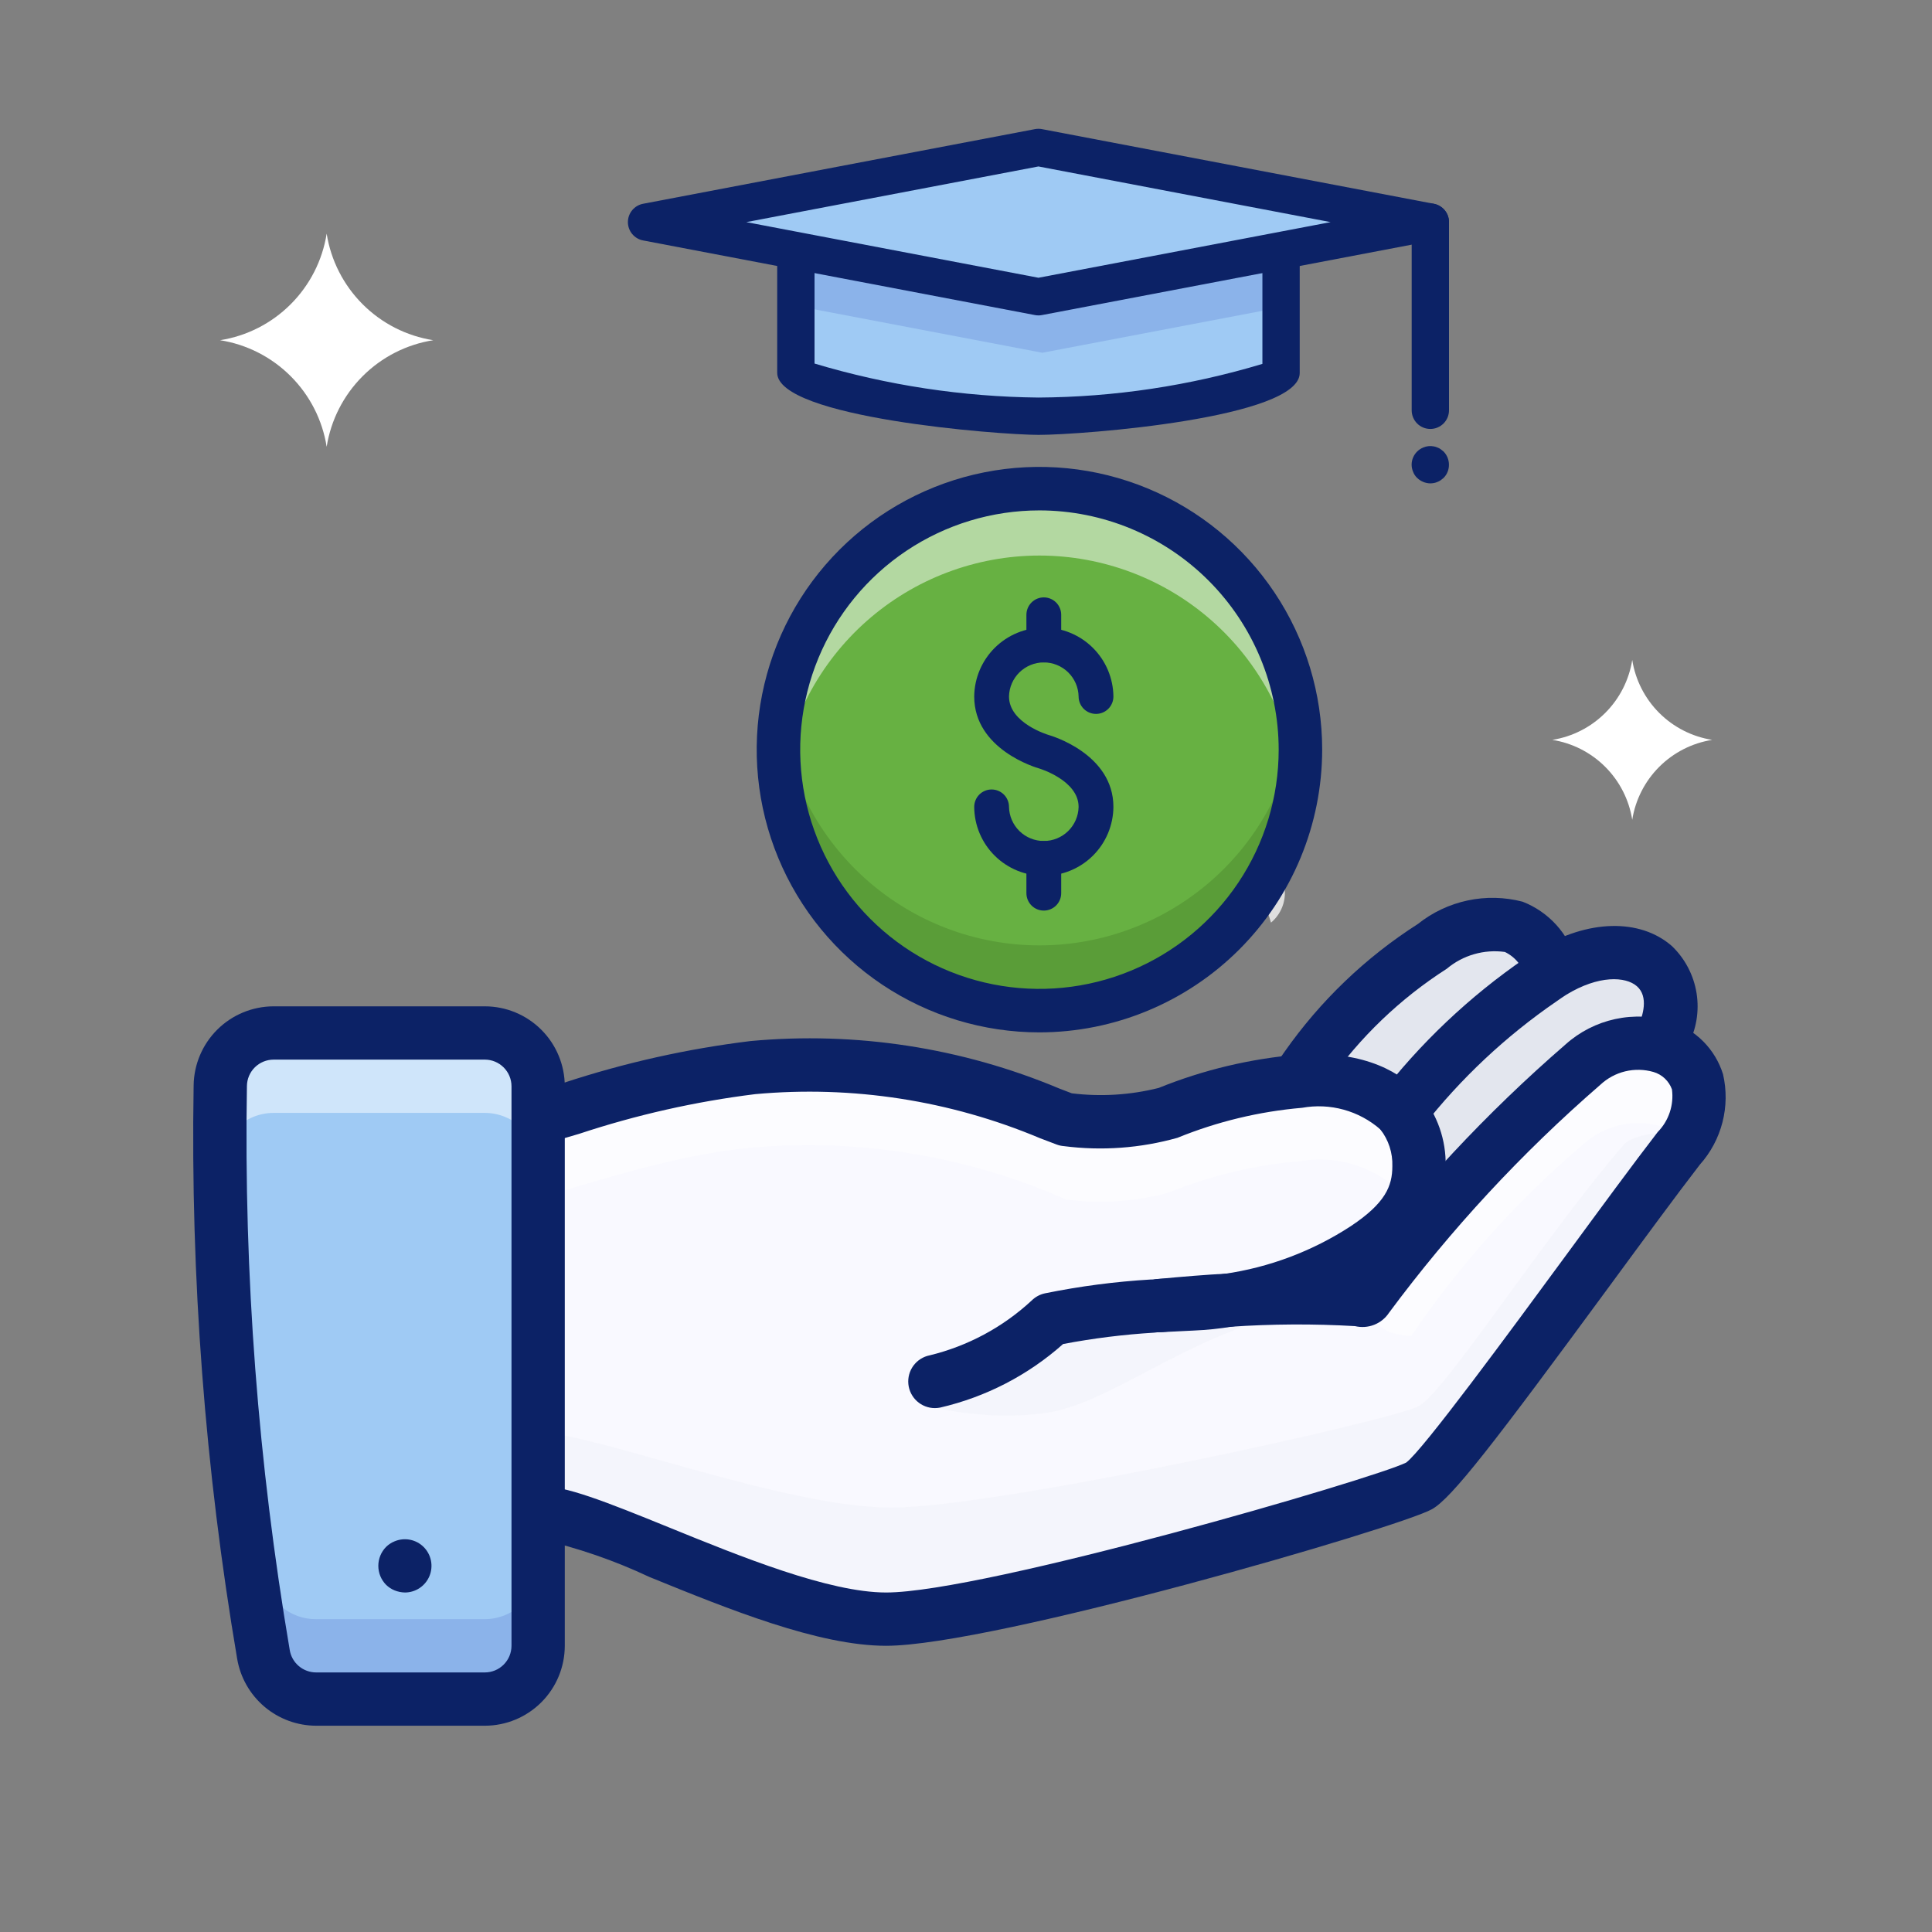 <?xml version="1.0" encoding="UTF-8"?> <svg xmlns="http://www.w3.org/2000/svg" width="120" height="120" viewBox="0 0 120 120" fill="none"><rect x="0" y="0" width="120" height="120" fill="#808080" stroke="none"/><path d="M26.909 21.131C25.248 21.394 23.713 22.176 22.524 23.366C21.335 24.555 20.552 26.09 20.29 27.751C20.027 26.09 19.245 24.555 18.055 23.366C16.866 22.176 15.331 21.394 13.67 21.131C15.331 20.869 16.866 20.087 18.055 18.897C19.245 17.708 20.027 16.173 20.29 14.512C20.552 16.173 21.335 17.708 22.524 18.897C23.713 20.087 25.248 20.869 26.909 21.131Z" fill="white"></path><path d="M106.346 45.955C105.1 46.152 103.948 46.739 103.056 47.631C102.165 48.523 101.578 49.674 101.381 50.92C101.184 49.674 100.597 48.523 99.705 47.631C98.813 46.739 97.662 46.152 96.416 45.955C97.662 45.758 98.813 45.171 99.705 44.279C100.597 43.388 101.184 42.236 101.381 40.99C101.578 42.236 102.165 43.388 103.056 44.279C103.948 45.171 105.1 45.758 106.346 45.955Z" fill="white"></path><g opacity="0.75"><path d="M77.008 46.176C76.646 46.489 76.382 46.902 76.25 47.362C76.118 47.823 76.123 48.312 76.264 48.77L78.945 57.306C79.313 56.998 79.581 56.586 79.714 56.124C79.846 55.662 79.838 55.17 79.689 54.713L77.008 46.176Z" fill="white"></path><path d="M52.936 46.176L50.255 54.713C50.106 55.17 50.098 55.661 50.23 56.124C50.363 56.586 50.631 56.998 50.999 57.306L53.68 48.77C53.821 48.312 53.826 47.823 53.694 47.362C53.562 46.902 53.298 46.489 52.936 46.176Z" fill="white"></path></g><path d="M88.964 58.78C85.721 60.876 82.93 63.599 80.756 66.79L80.772 67.154C81.888 66.966 83.031 67.042 84.112 67.376C85.192 67.709 86.18 68.291 86.995 69.074C89.458 65.897 92.4 63.122 95.716 60.849C95.948 60.684 96.196 60.518 96.428 60.369L96.329 60.204C95.501 57.688 93.168 56.066 88.964 58.78Z" fill="#E3E6EE"></path><path d="M98.315 66.129C98.969 65.53 99.769 65.113 100.634 64.918C101.499 64.724 102.4 64.759 103.247 65.02L103.313 64.292C105.134 60.105 101.129 57.507 96.429 60.37C96.197 60.519 95.949 60.684 95.717 60.849C92.401 63.122 89.458 65.897 86.996 69.075C87.768 70.02 88.174 71.213 88.137 72.434C88.137 74.536 87.111 76.009 84.828 77.531C82.257 79.218 79.348 80.32 76.305 80.758C82.726 80.394 84.977 80.858 84.828 80.709C88.77 75.364 93.293 70.474 98.315 66.129Z" fill="#E3E6EE"></path><path d="M72.035 81.089C73.624 80.94 75.047 80.824 76.305 80.758C79.347 80.319 82.257 79.217 84.827 77.531C87.111 76.008 88.137 74.535 88.137 72.433C88.173 71.213 87.768 70.02 86.995 69.074C86.18 68.291 85.192 67.709 84.112 67.376C83.031 67.042 81.888 66.966 80.773 67.154C77.947 67.39 75.174 68.054 72.548 69.124C70.482 69.674 68.329 69.815 66.209 69.537C60.103 66.842 53.414 65.732 46.764 66.31C38.522 67.055 30.645 71.258 25.25 70.779H15.32V93.948H33.525C36.834 93.948 48.419 100.567 55.039 100.567C61.658 100.567 86.565 93.186 88.137 92.293C89.792 91.366 99.639 77.332 104.273 71.325C106.639 68.263 105.431 65.781 103.247 65.019C102.399 64.758 101.499 64.723 100.633 64.918C99.768 65.112 98.969 65.53 98.315 66.128C93.293 70.474 88.77 75.364 84.827 80.708C84.976 80.857 82.726 80.394 76.305 80.758C75.565 80.881 74.819 80.958 74.07 80.99C73.408 81.023 72.73 81.056 72.035 81.089Z" fill="#F9F9FF"></path><g opacity="0.2"><path d="M55.349 93.638C61.969 93.638 86.565 88.222 88.137 87.328C89.792 86.401 95.791 76.985 100.86 71.089C101.534 70.305 105.557 69.69 103.756 72.02C99.122 78.028 89.792 91.366 88.137 92.293C86.565 93.187 61.658 100.568 55.039 100.568C48.419 100.568 36.834 93.948 33.525 93.948H15.32V88.983H33.525C36.834 88.983 48.729 93.638 55.349 93.638Z" fill="#E3E6EE"></path><path d="M57.061 86.624C55.636 87.105 60.819 88.4 65.072 87.742C69.325 87.084 74.381 82.363 81.725 81.225C81.495 79.739 71.979 80.946 67.727 81.605C63.474 82.263 61.107 85.259 57.061 86.624Z" fill="#E3E6EE"></path></g><g opacity="0.5"><path d="M25.25 70.779C30.645 71.259 38.522 67.055 46.764 66.31C53.414 65.732 60.103 66.842 66.209 69.537C68.329 69.815 70.482 69.674 72.548 69.124C75.174 68.054 77.947 67.39 80.773 67.154C81.888 66.966 83.031 67.042 84.112 67.376C85.192 67.709 86.18 68.291 86.995 69.074C87.768 70.02 88.173 71.213 88.137 72.434C88.149 73.276 87.942 74.108 87.536 74.847C87.386 74.559 87.205 74.288 86.995 74.039C86.18 73.255 85.192 72.674 84.112 72.34C83.031 72.007 81.888 71.931 80.773 72.119C77.947 72.355 75.174 73.019 72.548 74.088C70.482 74.639 68.329 74.78 66.209 74.502C60.103 71.806 53.414 70.697 46.764 71.275C38.522 72.02 30.645 76.223 25.25 75.743H15.32V70.779L25.25 70.779Z" fill="white"></path><path d="M103.246 69.984C102.399 69.723 101.498 69.688 100.633 69.883C99.768 70.077 98.968 70.494 98.314 71.093C94.243 74.56 90.658 78.56 87.654 82.984C82.896 82.708 86.206 78.019 88.078 76.597C91.187 72.824 94.611 69.321 98.314 66.128C98.969 65.53 99.768 65.112 100.633 64.918C101.498 64.723 102.399 64.758 103.246 65.019C105.306 65.737 106.458 67.993 104.603 70.814C104.216 70.442 103.753 70.159 103.246 69.984Z" fill="white"></path></g><path d="M55.039 102.223C50.837 102.223 45.256 99.951 40.332 97.947C38.154 96.921 35.872 96.135 33.525 95.603H16.975C16.536 95.603 16.115 95.429 15.805 95.118C15.495 94.808 15.32 94.387 15.32 93.948C15.32 93.509 15.495 93.088 15.805 92.778C16.115 92.468 16.536 92.293 16.975 92.293H33.525C35.141 92.293 37.517 93.228 41.579 94.881C45.992 96.678 51.485 98.913 55.039 98.913C61.1 98.913 85.37 91.836 87.341 90.843C88.374 90.074 93.739 82.772 97.289 77.94C99.433 75.021 101.458 72.263 102.962 70.314C103.302 69.968 103.558 69.55 103.711 69.091C103.865 68.631 103.912 68.143 103.848 67.663C103.755 67.406 103.603 67.174 103.404 66.986C103.205 66.798 102.964 66.66 102.702 66.583C102.129 66.418 101.523 66.404 100.943 66.544C100.364 66.684 99.831 66.973 99.396 67.381C94.522 71.606 90.124 76.35 86.28 81.53C86.057 81.871 85.734 82.134 85.355 82.284C84.976 82.434 84.559 82.463 84.163 82.368C81.577 82.218 78.983 82.232 76.398 82.41C75.155 82.476 73.754 82.59 72.19 82.737C71.753 82.778 71.317 82.644 70.979 82.364C70.641 82.084 70.428 81.681 70.387 81.244C70.346 80.807 70.48 80.372 70.76 80.034C71.04 79.696 71.443 79.483 71.88 79.442C73.493 79.29 74.94 79.172 76.217 79.105C78.812 78.931 81.415 78.91 84.012 79.043C87.905 73.864 92.339 69.114 97.237 64.873C98.111 64.088 99.174 63.545 100.321 63.296C101.469 63.047 102.661 63.102 103.782 63.454C104.544 63.699 105.236 64.123 105.8 64.692C106.363 65.261 106.782 65.957 107.02 66.721C107.248 67.704 107.237 68.727 106.986 69.704C106.736 70.682 106.254 71.585 105.582 72.337C104.103 74.254 102.089 76.996 99.956 79.9C92.772 89.679 90.174 93.049 88.946 93.737C86.968 94.862 61.671 102.223 55.039 102.223Z" fill="#0C2266"></path><path d="M72.032 82.744C71.6 82.744 71.186 82.574 70.877 82.272C70.568 81.97 70.389 81.56 70.379 81.128C70.369 80.696 70.528 80.278 70.823 79.961C71.117 79.645 71.523 79.457 71.954 79.436L73.987 79.337C74.67 79.309 75.351 79.239 76.025 79.126C78.839 78.722 81.53 77.707 83.91 76.153C86.05 74.725 86.481 73.671 86.481 72.434C86.509 71.608 86.245 70.799 85.736 70.149C85.079 69.575 84.301 69.156 83.46 68.924C82.619 68.692 81.737 68.652 80.879 68.807C78.217 69.035 75.605 69.664 73.132 70.672C70.834 71.318 68.429 71.493 66.062 71.186C65.917 71.174 65.775 71.142 65.639 71.092C65.326 70.977 64.977 70.842 64.593 70.694C59.012 68.347 52.939 67.408 46.91 67.959C43.192 68.42 39.529 69.246 35.972 70.424C32.002 71.599 28.252 72.713 25.102 72.427L15.319 72.434C14.88 72.434 14.459 72.26 14.149 71.949C13.838 71.639 13.664 71.218 13.664 70.779C13.664 70.34 13.838 69.919 14.149 69.609C14.459 69.299 14.88 69.124 15.319 69.124H25.249C27.92 69.362 31.375 68.332 35.034 67.25C38.8 66.01 42.679 65.143 46.614 64.662C53.149 64.056 59.733 65.068 65.785 67.606C66.067 67.716 66.33 67.816 66.572 67.908C68.375 68.129 70.204 68.016 71.966 67.574C74.751 66.447 77.69 65.749 80.685 65.502C84.884 65.231 87.119 66.702 88.241 67.985C89.278 69.233 89.828 70.813 89.791 72.434C89.742 73.773 89.343 75.076 88.633 76.212C87.922 77.348 86.926 78.277 85.744 78.907C82.97 80.729 79.83 81.919 76.546 82.395C75.752 82.526 74.95 82.609 74.146 82.643L72.113 82.743L72.032 82.744Z" fill="#0C2266"></path><path d="M58.065 87.46C57.654 87.46 57.259 87.306 56.955 87.031C56.651 86.755 56.46 86.376 56.42 85.968C56.38 85.559 56.493 85.15 56.737 84.82C56.981 84.491 57.339 84.263 57.742 84.183C60.112 83.607 62.296 82.433 64.084 80.773C64.312 80.549 64.599 80.395 64.911 80.33C67.076 79.889 69.27 79.603 71.476 79.472C71.692 79.457 71.91 79.485 72.116 79.555C72.322 79.624 72.512 79.733 72.676 79.876C72.839 80.019 72.973 80.193 73.07 80.388C73.166 80.582 73.223 80.794 73.238 81.011C73.253 81.228 73.224 81.445 73.155 81.651C73.085 81.857 72.976 82.047 72.833 82.211C72.69 82.375 72.517 82.508 72.322 82.605C72.127 82.701 71.915 82.759 71.699 82.773C69.796 82.888 67.903 83.124 66.03 83.48C63.855 85.416 61.228 86.773 58.391 87.428C58.284 87.449 58.174 87.46 58.065 87.46Z" fill="#0C2266"></path><path d="M86.993 70.729C86.694 70.729 86.401 70.648 86.145 70.494C85.889 70.341 85.679 70.122 85.538 69.859C85.396 69.596 85.328 69.3 85.341 69.002C85.355 68.704 85.448 68.414 85.612 68.165C88.181 64.816 91.264 61.894 94.747 59.507C95.008 59.322 95.28 59.14 95.535 58.976C98.607 57.104 101.856 57.027 103.843 58.759C104.66 59.543 105.199 60.572 105.377 61.69C105.555 62.807 105.362 63.953 104.829 64.951C104.743 65.151 104.618 65.331 104.461 65.482C104.305 65.633 104.12 65.751 103.918 65.831C103.716 65.911 103.5 65.95 103.283 65.946C103.065 65.942 102.851 65.895 102.652 65.809C102.452 65.722 102.272 65.597 102.121 65.441C101.97 65.284 101.851 65.1 101.772 64.897C101.692 64.695 101.653 64.479 101.657 64.262C101.661 64.045 101.707 63.83 101.794 63.631C102.009 63.136 102.428 61.915 101.668 61.254C100.973 60.648 99.305 60.553 97.288 61.783C97.111 61.897 96.888 62.046 96.677 62.197C93.531 64.355 90.731 66.98 88.377 69.983C88.226 70.213 88.021 70.401 87.779 70.531C87.538 70.662 87.267 70.729 86.993 70.729Z" fill="#0C2266"></path><path d="M80.69 68.495C80.354 68.495 80.025 68.392 79.749 68.201C79.472 68.009 79.26 67.738 79.141 67.423C79.023 67.109 79.003 66.765 79.084 66.439C79.166 66.112 79.345 65.818 79.598 65.596C79.629 65.549 79.698 65.449 79.786 65.328C82.002 62.166 84.816 59.469 88.069 57.389C88.971 56.669 90.029 56.169 91.158 55.929C92.287 55.689 93.457 55.715 94.574 56.007C95.376 56.32 96.094 56.815 96.672 57.454C97.249 58.093 97.67 58.857 97.901 59.687C98.037 60.103 98.003 60.557 97.805 60.948C97.607 61.339 97.262 61.636 96.846 61.773C96.429 61.91 95.976 61.876 95.584 61.679C95.193 61.481 94.896 61.137 94.758 60.721C94.675 60.377 94.516 60.055 94.293 59.779C94.071 59.504 93.789 59.281 93.47 59.128C92.829 59.04 92.177 59.087 91.555 59.267C90.934 59.446 90.357 59.754 89.862 60.171C86.962 62.028 84.453 64.434 82.477 67.255C82.318 67.486 82.147 67.708 81.965 67.921C81.631 68.271 81.174 68.477 80.69 68.495Z" fill="#0C2266"></path><path d="M33.426 93.948V102.223C33.423 103.1 33.074 103.94 32.453 104.56C31.833 105.18 30.993 105.53 30.116 105.532H19.64C18.853 105.532 18.092 105.253 17.492 104.743C16.892 104.234 16.492 103.529 16.363 102.752C14.385 91.088 13.488 79.265 13.682 67.436C13.692 66.564 14.045 65.731 14.664 65.118C15.284 64.504 16.12 64.16 16.992 64.159H30.116C30.993 64.162 31.833 64.511 32.453 65.131C33.074 65.752 33.423 66.592 33.426 67.469V93.948Z" fill="#9FCAF4"></path><path d="M16.363 97.787C16.481 98.568 16.878 99.28 17.481 99.791C18.083 100.302 18.85 100.578 19.64 100.568H30.115C30.992 100.565 31.833 100.216 32.453 99.596C33.073 98.975 33.423 98.135 33.425 97.258V102.223C33.423 103.1 33.073 103.94 32.453 104.56C31.833 105.18 30.992 105.53 30.115 105.533H19.64C18.854 105.527 18.096 105.245 17.497 104.737C16.898 104.229 16.496 103.526 16.363 102.752C15.32 97.362 16.044 95.5 16.363 97.787Z" fill="#8BB3EA"></path><path opacity="0.5" d="M30.116 69.124H16.992C16.12 69.125 15.284 69.469 14.664 70.082C14.044 70.696 13.691 71.529 13.682 72.401L13.681 72.524C13.663 70.673 13.669 68.972 13.682 67.436C13.691 66.564 14.044 65.731 14.664 65.118C15.284 64.504 16.12 64.16 16.992 64.159H30.116C30.992 64.162 31.833 64.511 32.453 65.131C33.073 65.752 33.423 66.592 33.425 67.469V72.434C33.423 71.557 33.073 70.716 32.453 70.096C31.833 69.476 30.992 69.126 30.116 69.124Z" fill="white"></path><path d="M30.115 107.188H19.639C18.463 107.186 17.326 106.768 16.428 106.009C15.531 105.25 14.93 104.198 14.732 103.039C12.734 91.275 11.828 79.353 12.027 67.423C12.043 66.115 12.572 64.867 13.501 63.946C14.43 63.026 15.684 62.508 16.992 62.505H30.115C31.431 62.506 32.693 63.03 33.624 63.961C34.555 64.891 35.078 66.153 35.08 67.47V102.223C35.078 103.54 34.555 104.801 33.624 105.732C32.693 106.663 31.431 107.187 30.115 107.188ZM16.992 65.815C16.556 65.816 16.139 65.988 15.829 66.294C15.519 66.6 15.343 67.016 15.337 67.451C15.14 79.183 16.03 90.907 17.994 102.475C18.055 102.867 18.255 103.224 18.557 103.481C18.859 103.738 19.242 103.879 19.639 103.878H30.115C30.553 103.878 30.974 103.703 31.284 103.393C31.595 103.083 31.769 102.662 31.77 102.223V67.47C31.769 67.031 31.595 66.61 31.284 66.3C30.974 65.99 30.553 65.815 30.115 65.815H16.992Z" fill="#0C2266"></path><path d="M25.153 98.913C24.931 98.909 24.713 98.864 24.507 98.781C24.31 98.7 24.13 98.582 23.978 98.433C23.67 98.119 23.498 97.698 23.498 97.258C23.498 96.819 23.67 96.397 23.978 96.083C24.13 95.934 24.31 95.815 24.507 95.735C24.809 95.608 25.141 95.573 25.462 95.635C25.783 95.697 26.078 95.853 26.311 96.083C26.543 96.314 26.702 96.608 26.767 96.928C26.832 97.249 26.801 97.582 26.677 97.885C26.553 98.188 26.342 98.447 26.071 98.63C25.8 98.813 25.48 98.912 25.153 98.913Z" fill="#0C2266"></path><path d="M64.562 62.772C73.515 62.772 80.773 55.514 80.773 46.561C80.773 37.608 73.515 30.351 64.562 30.351C55.609 30.351 48.352 37.608 48.352 46.561C48.352 55.514 55.609 62.772 64.562 62.772Z" fill="#67B142"></path><path d="M64.561 58.72C60.614 58.718 56.804 57.276 53.845 54.664C50.886 52.053 48.982 48.451 48.49 44.535C48.187 46.824 48.376 49.151 49.045 51.36C49.714 53.57 50.847 55.611 52.368 57.347C53.89 59.084 55.765 60.475 57.867 61.428C59.97 62.382 62.252 62.875 64.561 62.875C66.869 62.875 69.151 62.382 71.254 61.428C73.357 60.475 75.231 59.084 76.753 57.347C78.275 55.611 79.408 53.57 80.076 51.36C80.745 49.151 80.934 46.824 80.631 44.535C80.14 48.451 78.236 52.053 75.277 54.664C72.318 57.276 68.507 58.718 64.561 58.72Z" fill="#5A9D38"></path><path opacity="0.5" d="M64.561 34.506C60.614 34.508 56.804 35.95 53.845 38.561C50.886 41.173 48.982 44.775 48.49 48.69C48.187 46.402 48.376 44.075 49.045 41.865C49.714 39.656 50.847 37.614 52.368 35.878C53.89 34.142 55.765 32.75 57.867 31.797C59.97 30.844 62.252 30.351 64.561 30.351C66.869 30.351 69.151 30.844 71.254 31.797C73.357 32.75 75.231 34.142 76.753 35.878C78.275 37.614 79.408 39.656 80.076 41.865C80.745 44.075 80.934 46.402 80.631 48.69C80.14 44.775 78.236 41.173 75.277 38.561C72.318 35.95 68.507 34.508 64.561 34.506Z" fill="white"></path><path d="M64.562 64.123C61.088 64.123 57.693 63.093 54.805 61.164C51.917 59.234 49.666 56.491 48.337 53.282C47.008 50.073 46.66 46.542 47.337 43.136C48.015 39.729 49.688 36.6 52.144 34.144C54.6 31.688 57.729 30.015 61.136 29.337C64.542 28.66 68.073 29.008 71.282 30.337C74.491 31.666 77.234 33.917 79.164 36.805C81.093 39.693 82.123 43.088 82.123 46.562C82.118 51.218 80.266 55.682 76.974 58.974C73.682 62.266 69.218 64.118 64.562 64.123ZM64.562 31.702C61.623 31.702 58.75 32.573 56.306 34.206C53.862 35.839 51.958 38.16 50.833 40.875C49.708 43.59 49.414 46.578 49.987 49.461C50.561 52.343 51.976 54.991 54.054 57.069C56.132 59.147 58.78 60.563 61.663 61.136C64.545 61.709 67.533 61.415 70.248 60.29C72.963 59.166 75.284 57.261 76.917 54.817C78.55 52.374 79.421 49.501 79.421 46.562C79.417 42.622 77.85 38.845 75.064 36.059C72.278 33.273 68.501 31.706 64.562 31.702Z" fill="#0C2266"></path><path d="M64.833 54.397C63.692 54.401 62.597 53.953 61.786 53.151C60.976 52.349 60.517 51.258 60.51 50.117C60.51 49.831 60.624 49.556 60.826 49.353C61.029 49.15 61.304 49.036 61.59 49.036C61.877 49.036 62.152 49.15 62.355 49.353C62.557 49.556 62.671 49.831 62.671 50.117C62.682 50.683 62.915 51.222 63.319 51.618C63.723 52.014 64.267 52.236 64.833 52.236C65.398 52.236 65.942 52.014 66.346 51.618C66.75 51.222 66.983 50.683 66.994 50.117C66.994 48.468 64.564 47.736 64.539 47.729C64.375 47.683 60.51 46.556 60.51 43.261C60.521 42.122 60.982 41.034 61.791 40.232C62.6 39.431 63.694 38.981 64.833 38.981C65.972 38.981 67.065 39.431 67.874 40.232C68.684 41.034 69.144 42.122 69.156 43.261C69.156 43.548 69.042 43.823 68.839 44.026C68.636 44.228 68.361 44.342 68.075 44.342C67.788 44.342 67.513 44.228 67.311 44.026C67.108 43.823 66.994 43.548 66.994 43.261C66.983 42.696 66.75 42.157 66.346 41.761C65.942 41.365 65.398 41.143 64.833 41.143C64.267 41.143 63.724 41.365 63.319 41.761C62.915 42.157 62.683 42.696 62.671 43.261C62.671 44.918 65.105 45.643 65.13 45.65C65.291 45.696 69.156 46.824 69.156 50.117C69.148 51.258 68.689 52.349 67.879 53.151C67.069 53.953 65.973 54.401 64.833 54.397Z" fill="#0C2266"></path><path d="M64.833 41.143C64.546 41.143 64.271 41.029 64.069 40.826C63.866 40.624 63.752 40.349 63.752 40.062V38.186C63.752 37.9 63.866 37.625 64.069 37.422C64.271 37.219 64.546 37.105 64.833 37.105C65.119 37.105 65.394 37.219 65.597 37.422C65.799 37.625 65.913 37.9 65.913 38.186V40.062C65.913 40.349 65.799 40.624 65.597 40.826C65.394 41.029 65.119 41.143 64.833 41.143Z" fill="#0C2266"></path><path d="M64.833 56.558C64.546 56.558 64.271 56.444 64.069 56.242C63.866 56.039 63.752 55.764 63.752 55.477V53.316C63.752 53.029 63.866 52.755 64.069 52.552C64.271 52.349 64.546 52.235 64.833 52.235C65.119 52.235 65.394 52.349 65.597 52.552C65.799 52.755 65.913 53.029 65.913 53.316V55.477C65.913 55.764 65.799 56.039 65.597 56.242C65.394 56.444 65.119 56.558 64.833 56.558Z" fill="#0C2266"></path><path d="M89.08 13.796L79.703 15.582L64.739 18.433L49.776 15.582L40.398 13.796L64.739 9.16L89.08 13.796Z" fill="#9FCAF4"></path><path d="M50.019 23.464C49.787 23.348 49.775 15.582 49.775 15.582L64.739 18.433L79.703 15.582C79.703 15.582 79.564 23.475 79.112 23.661C74.455 25.095 69.612 25.833 64.739 25.852C59.002 25.852 51.665 24.356 50.019 23.464Z" fill="#9FCAF4"></path><path d="M79.597 19.079C79.673 17.256 79.703 15.582 79.703 15.582L64.739 18.433L49.775 15.582C49.775 15.582 49.778 17.259 49.804 19.064L64.739 21.91L79.597 19.079Z" fill="#8BB3EA"></path><path d="M64.5 19.591C64.427 19.591 64.354 19.584 64.283 19.57L39.942 14.934C39.677 14.884 39.438 14.742 39.266 14.534C39.094 14.326 39 14.065 39 13.796C39 13.526 39.094 13.264 39.266 13.057C39.438 12.849 39.677 12.707 39.942 12.657L64.283 8.02C64.426 7.993 64.574 7.993 64.717 8.02L89.058 12.657C89.323 12.707 89.562 12.849 89.734 13.057C89.906 13.264 90 13.526 90 13.796C90 14.065 89.906 14.326 89.734 14.534C89.562 14.742 89.323 14.884 89.058 14.934L64.717 19.57C64.646 19.584 64.573 19.591 64.5 19.591ZM46.354 13.796L64.5 17.252L82.646 13.796L64.5 10.339L46.354 13.796Z" fill="#0C2266"></path><path d="M64.501 27.011C62.093 27.011 48.273 25.948 48.273 23.153V16.114C48.273 15.806 48.396 15.511 48.613 15.294C48.83 15.077 49.125 14.955 49.432 14.955C49.74 14.955 50.035 15.077 50.252 15.294C50.469 15.511 50.592 15.806 50.592 16.114V22.581C55.106 23.933 59.788 24.644 64.501 24.693C69.213 24.665 73.897 23.961 78.41 22.602V16.106C78.41 15.799 78.532 15.504 78.749 15.287C78.967 15.069 79.261 14.947 79.569 14.947C79.876 14.947 80.171 15.069 80.388 15.287C80.606 15.504 80.728 15.799 80.728 16.106V23.168C80.728 25.965 67.254 27.011 64.501 27.011Z" fill="#0C2266"></path><path d="M88.841 26.643C88.689 26.643 88.538 26.613 88.397 26.555C88.257 26.497 88.129 26.411 88.021 26.304C87.913 26.196 87.828 26.068 87.77 25.927C87.712 25.787 87.682 25.636 87.682 25.484V13.797C87.682 13.489 87.804 13.195 88.021 12.977C88.239 12.76 88.533 12.638 88.841 12.638C89.148 12.638 89.443 12.76 89.66 12.977C89.878 13.195 90 13.489 90 13.797V25.484C90 25.636 89.97 25.787 89.912 25.927C89.853 26.068 89.768 26.196 89.66 26.304C89.553 26.411 89.425 26.497 89.284 26.555C89.144 26.613 88.993 26.643 88.841 26.643Z" fill="#0C2266"></path><path d="M88.837 30.024C88.534 30.018 88.244 29.898 88.025 29.688C87.911 29.582 87.824 29.451 87.77 29.305C87.711 29.166 87.679 29.016 87.678 28.865C87.678 28.711 87.709 28.559 87.769 28.418C87.828 28.277 87.916 28.149 88.025 28.042C88.132 27.937 88.258 27.854 88.397 27.798C88.608 27.706 88.843 27.681 89.069 27.729C89.145 27.743 89.218 27.766 89.288 27.798C89.359 27.823 89.425 27.858 89.485 27.902C89.543 27.949 89.602 27.995 89.66 28.042C89.876 28.261 89.997 28.557 89.996 28.865C89.998 29.015 89.97 29.165 89.914 29.305C89.857 29.449 89.77 29.579 89.66 29.688C89.605 29.737 89.546 29.784 89.486 29.826C89.425 29.87 89.359 29.905 89.288 29.931C89.218 29.963 89.145 29.986 89.069 30.001C88.992 30.014 88.915 30.022 88.837 30.024Z" fill="#0C2266"></path></svg> 